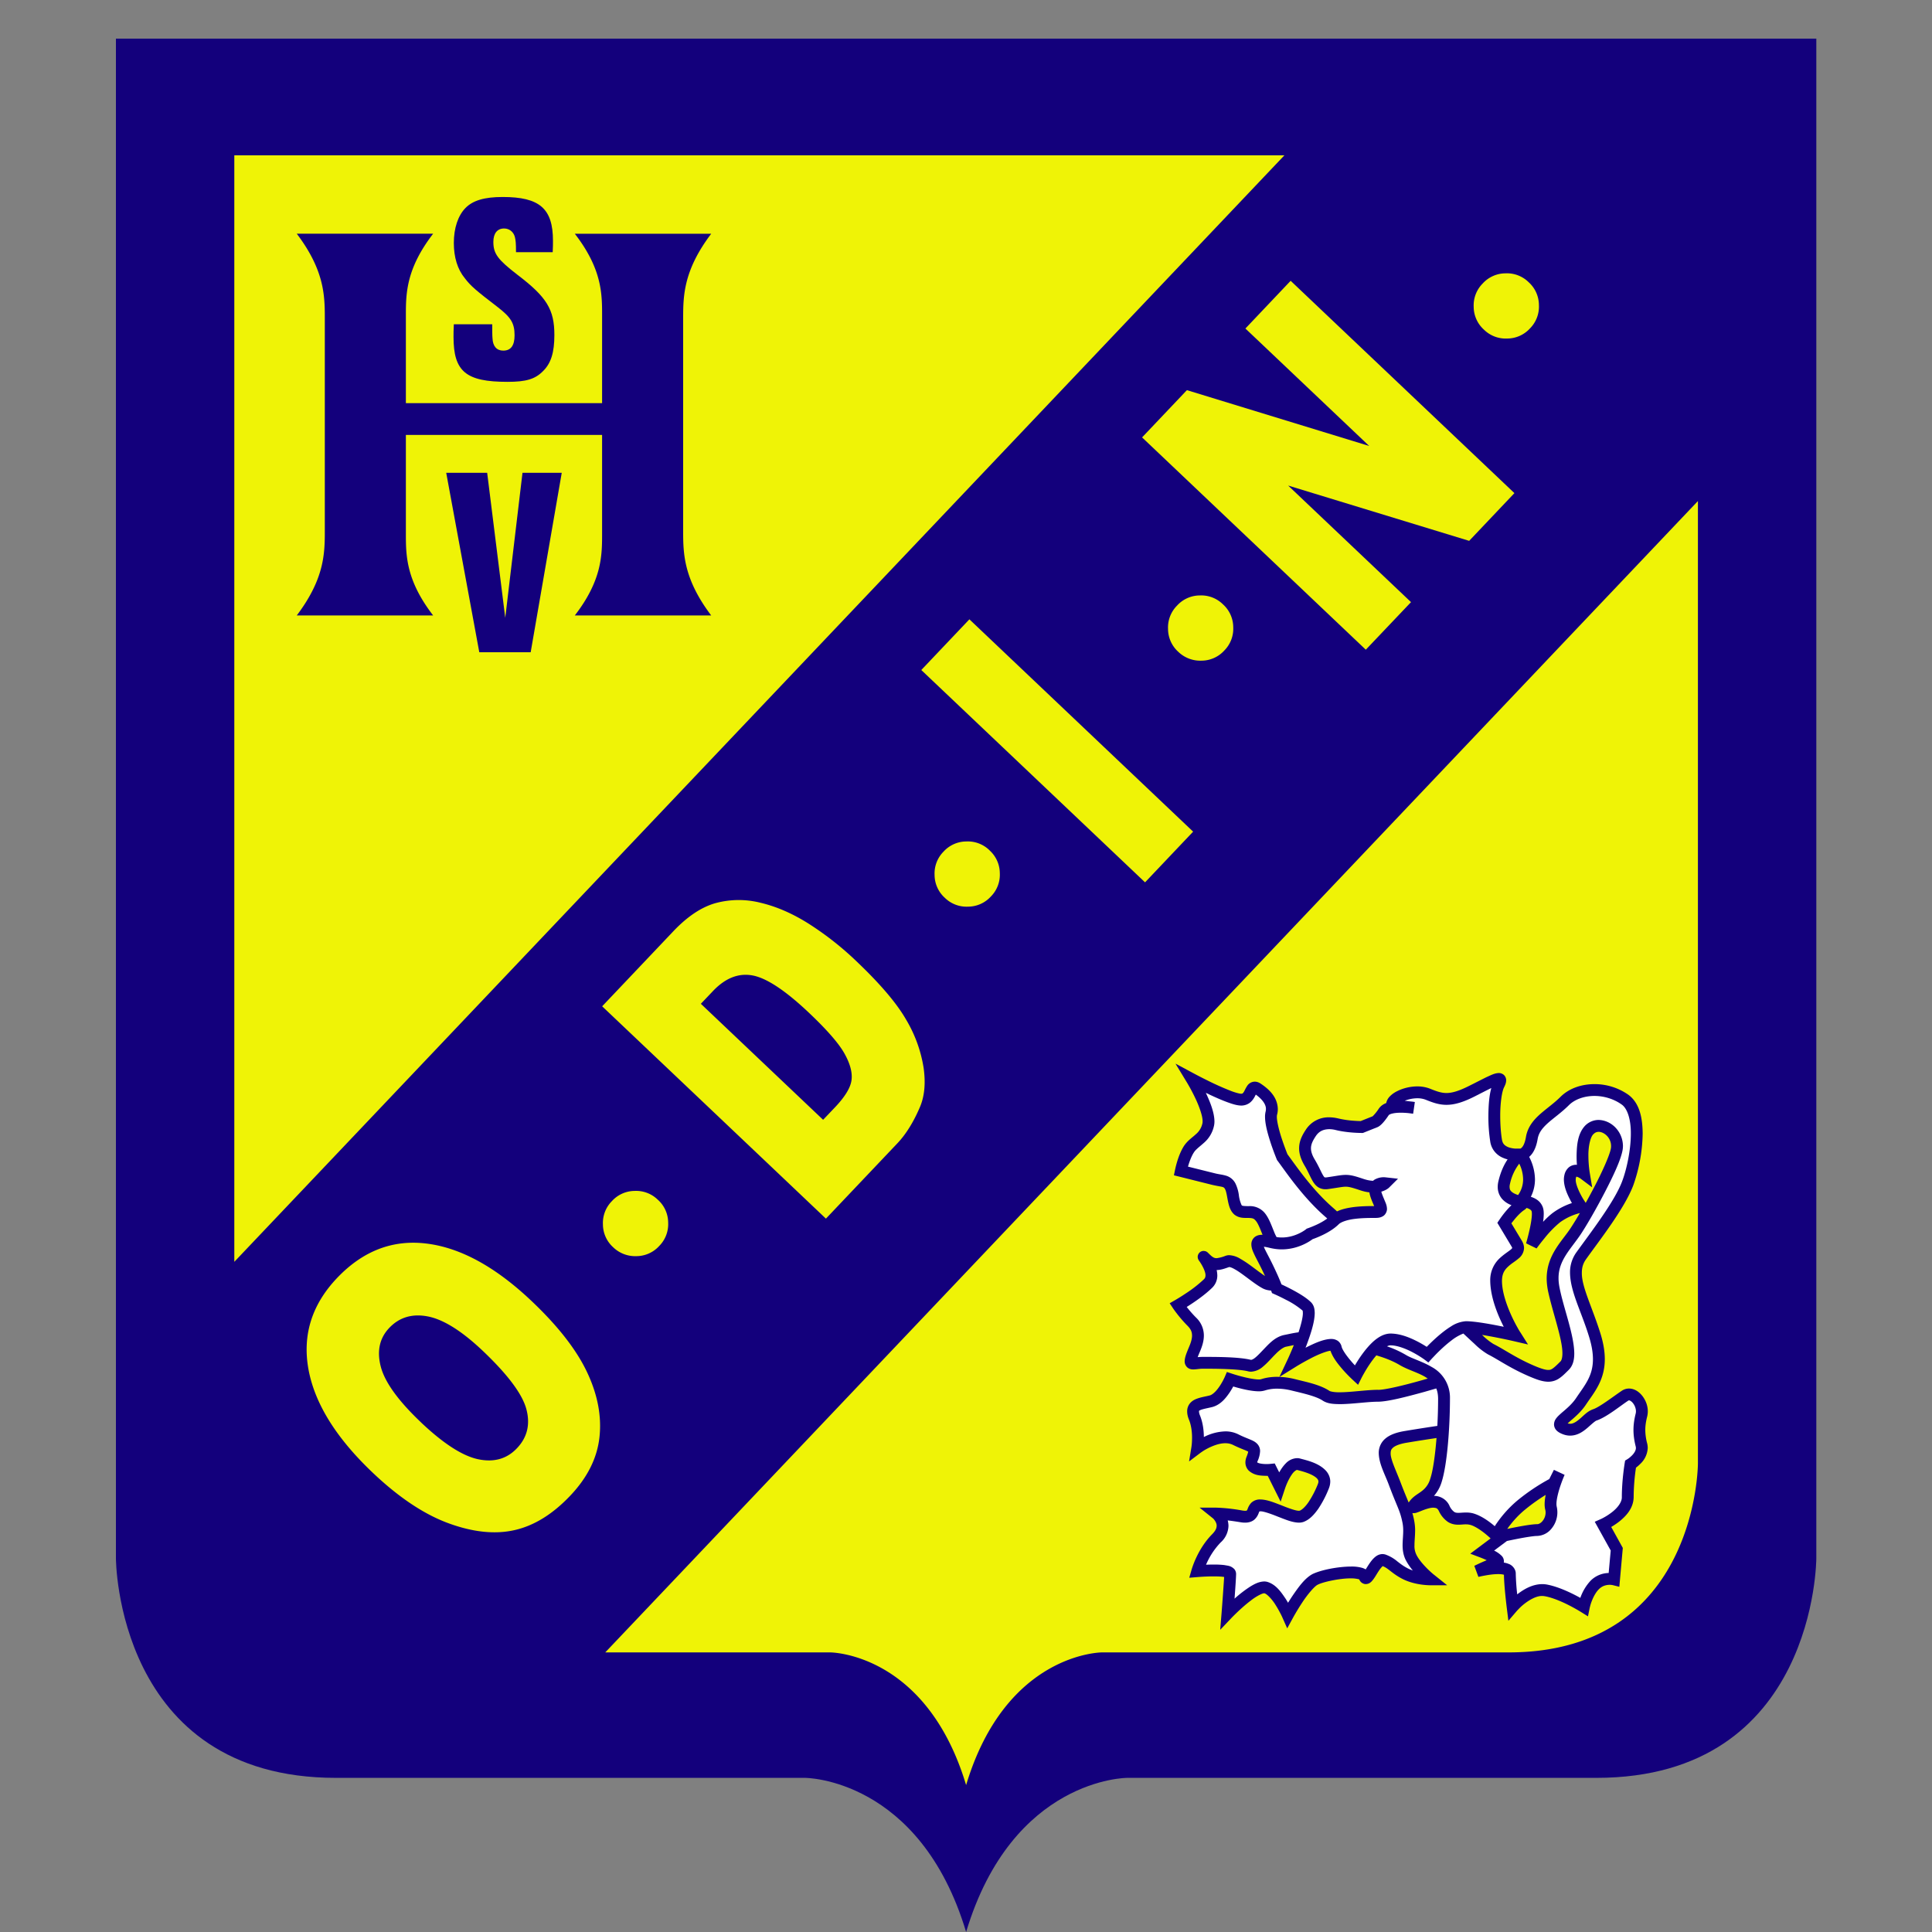 <svg xmlns="http://www.w3.org/2000/svg" width="500" height="500" fill="none"><rect width="100%" height="100%" fill="#808080" stroke="none"/><path fill="#13007c" fill-rule="evenodd" d="M30 10v393.28s0 56.83 56.92 56.83h121.44s29.68 0 41.67 39.89c12-39.89 41.67-39.89 41.67-39.89h121.44c56.92 0 56.92-56.83 56.92-56.83V10z" clip-rule="evenodd"/><path fill="#eff306" fill-rule="evenodd" d="M332.4 40.2 60.64 326.56V40.2zm58.02 387.44H285.21s-24.86 0-35.18 34.34c-10.33-34.34-35.19-34.34-35.19-34.34h-58.2l282.78-297.97v249.05s0 48.92-49 48.92M96.43 381.1q-14.17-13.46-16.6-26.73-2.4-13.28 7.38-23.6 10.05-10.58 23.23-8.93 13.2 1.64 27.18 14.91 10.16 9.63 14.28 18.3t3.25 16.82-7.56 15.2q-6.8 7.18-14.38 8.91t-17.1-1.75-19.68-13.13m12.5-13.01q8.77 8.31 14.87 9.57t9.99-2.86q4-4.2 2.44-10.09-1.55-5.86-11.27-15.1-8.18-7.75-14.24-8.92-6.06-1.16-9.98 2.97-3.76 3.96-2.2 10t10.4 14.43m61.36-57.55a8 8 0 0 1 2.62 5.89 8 8 0 0 1-2.32 6.03 8 8 0 0 1-5.9 2.63 8.2 8.2 0 0 1-6.02-2.31 8 8 0 0 1-2.64-5.9 8 8 0 0 1 2.32-6.03 8 8 0 0 1 5.9-2.64 8 8 0 0 1 6.03 2.33m-14.45-50.11 18.46-19.46q5.47-5.75 10.95-7.26a23 23 0 0 1 11.68-.05q6.19 1.48 12.46 5.46a80 80 0 0 1 12.2 9.6q9.29 8.82 12.94 15.21a35 35 0 0 1 4.5 12.43q.85 6.03-1 10.26-2.5 5.81-5.82 9.3l-18.46 19.46zm25.54-.65 31.64 30.02 3.05-3.2q3.9-4.1 4.3-7.03.4-2.91-1.78-6.84-2.16-3.92-9.12-10.52-9.2-8.73-14.68-9.76t-10.3 4.06zm74.74-39.68a8 8 0 0 1 2.63 5.88 8 8 0 0 1-2.32 6.04 8 8 0 0 1-5.9 2.62 8 8 0 0 1-6.02-2.3 8 8 0 0 1-2.64-5.9 8 8 0 0 1 2.32-6.04 8 8 0 0 1 5.9-2.63 8 8 0 0 1 6.03 2.32m-17.69-46.69 12.45-13.12 57.9 54.95-12.44 13.12zm78.1-16.97a8 8 0 0 1 2.63 5.89 8 8 0 0 1-2.31 6.03 8 8 0 0 1-5.91 2.63 8.2 8.2 0 0 1-6.02-2.31 8 8 0 0 1-2.63-5.9 8 8 0 0 1 2.32-6.03 8 8 0 0 1 5.9-2.64 8 8 0 0 1 6.02 2.33m-20.96-43.23 11.6-12.23 47.18 14.45-32.04-30.4 11.71-12.35 57.91 54.95-11.71 12.35-46.85-14.31 31.8 30.17-11.7 12.31zm100.07-40.14a8 8 0 0 1 2.63 5.89 8 8 0 0 1-2.31 6.04 8 8 0 0 1-5.91 2.62 8 8 0 0 1-6.02-2.31 8 8 0 0 1-2.64-5.9 8 8 0 0 1 2.33-6.03 8 8 0 0 1 5.9-2.63 8 8 0 0 1 6.02 2.32" clip-rule="evenodd"/><path fill="#13007c" fill-rule="evenodd" d="M143.04 65.26c.07-1.19.07-2.23.07-2.93 0-8.35-3.44-11.35-13.02-11.35-4.75 0-7.74.91-9.64 2.86s-3 5.15-3 9.05c0 3.69.95 6.82 2.85 9.12 1.53 2.02 2.85 3.13 8.48 7.45 3.44 2.65 4.39 4.18 4.39 7.31 0 2.65-.95 3.97-2.93 3.97-1.68 0-2.7-1.11-2.78-3.2-.07-.7-.07-1.95-.07-3.62h-9.94c-.08 1.32-.08 2.64-.08 3.27 0 8.98 3.22 11.63 13.97 11.63 4.82 0 7.16-.7 9.21-2.79 2.05-2.02 2.92-4.8 2.92-9.33 0-6.61-1.97-9.82-9.57-15.6-5.05-3.9-6.22-5.43-6.22-8.49 0-2.23 1.03-3.48 2.78-3.48 1.32 0 2.41.84 2.78 2.16.22.97.3 1.53.3 3.97zm2.34 57.1h-10.16l-4.46 37.53-4.68-37.53h-10.6l8.56 46.44h13.3z" clip-rule="evenodd"/><path fill="#13007c" fill-rule="evenodd" d="M176.8 82.21c0-5.88.2-12.37 7.26-21.72h-35.3c6.87 8.9 7.06 15.24 7.06 20.82v23.03h-50.78V81.3c0-5.58.2-11.92 7.06-20.82H76.8c7.06 9.35 7.26 15.84 7.26 21.72v55.36c0 5.88-.2 12.36-7.26 21.72h35.3c-6.86-8.9-7.06-15.24-7.06-20.82v-25.9h50.78v25.9c0 5.58-.2 11.92-7.06 20.82h35.3c-7.06-9.36-7.26-15.84-7.26-21.72zm249 287.87c0-1.1.16-2.2.5-3.53q.15-.67.15-1.3c0-1.48-.55-2.84-1.36-3.92-.82-1.06-1.97-1.95-3.5-1.98-.64 0-1.33.2-1.9.6-2.17 1.46-5.82 4.28-7.43 4.77-1.5.55-2.39 1.63-3.37 2.44-.96.84-1.81 1.33-2.53 1.31q-.29 0-.65-.1a40 40 0 0 1 1.37-1.2c1.05-.92 2.33-2.1 3.39-3.7 1.99-2.99 4.86-6.19 4.85-11.72 0-1.93-.34-4.1-1.11-6.6-2.15-6.86-4.9-12.15-4.83-15.75 0-1.34.3-2.4 1.06-3.48 3.52-4.95 9.94-13.07 12.25-19.15a42 42 0 0 0 2.43-13.37c-.03-3.96-.73-7.86-3.68-10.06a15.2 15.2 0 0 0-8.8-2.77c-3.33 0-6.55 1.07-8.79 3.3-1.64 1.64-3.54 2.94-5.25 4.45-1.69 1.5-3.26 3.34-3.69 5.95-.32 1.9-.89 2.57-1.17 2.81a1 1 0 0 1-.25.17h-1.47c-.6-.06-1.3-.18-1.86-.44-.79-.39-1.25-.79-1.45-1.84-.28-1.65-.45-3.9-.45-6.13-.02-3.13.4-6.34 1.01-7.48.28-.6.5-1.03.53-1.76.01-.38-.14-1-.62-1.43a2 2 0 0 0-1.32-.47c-1.13.06-1.89.5-3.17 1.07-1.23.6-2.76 1.4-4.57 2.3-2.73 1.37-4.44 1.8-5.78 1.8-1.35 0-2.54-.43-4.31-1.14a9 9 0 0 0-3.2-.57c-1.86 0-3.69.46-5.18 1.2q-1.12.53-1.94 1.36a3.5 3.5 0 0 0-.96 1.75c-.71.27-1.4.7-1.92 1.45a12 12 0 0 1-1.58 1.97l-3.1 1.24c-.35 0-.96-.02-1.74-.08a25 25 0 0 1-4-.58q-1.22-.3-2.41-.31a7 7 0 0 0-5.97 3.08c-.86 1.3-1.81 2.87-1.82 4.93q-.01 2.1 1.43 4.51c.92 1.54 1.4 2.8 2.03 3.89.31.54.68 1.08 1.26 1.53s1.37.7 2.13.68q.36 0 .7-.05c2.58-.37 3.76-.62 4.53-.61.75 0 1.51.18 3.66.9q1.33.45 2.44.56l.1.5c.26 1.03.66 1.92.96 2.62l.18.43c-1.42 0-3.43.02-5.44.28-1.44.2-2.9.5-4.17 1.1q-.56-.53-1.09-.99c-5.39-4.7-9.53-10.82-11.73-13.79-.19-.48-.77-1.94-1.35-3.67-.72-2.1-1.4-4.71-1.4-6.02q.01-.4.05-.52.2-.75.2-1.48c-.06-3.2-2.42-5.24-4.38-6.56-.44-.3-.95-.54-1.6-.55a2.4 2.4 0 0 0-2 1.17c-.46.7-.66 1.3-.9 1.61-.28.32-.22.31-.6.35-.28.02-1.42-.25-2.66-.73a73 73 0 0 1-6.15-2.75c-1.87-.92-3.24-1.66-3.24-1.66l-4.96-2.65 2.92 4.8s1.05 1.71 2.1 3.9c1.05 2.15 2.04 4.85 2 6.24q0 .29-.04.48a5 5 0 0 1-1.74 2.88c-.85.8-2.04 1.55-3 2.94-1.66 2.56-2.31 6.14-2.35 6.23l-.29 1.43 1.42.35 8.51 2.13c1.61.37 2.67.46 2.91.65.14.09.22.13.4.46q.26.46.52 1.92c.4 2.17.67 3.54 1.85 4.63 1.3 1.03 2.56.87 3.93.9 1.03.06 1.22.21 1.77.88.48.64.99 1.86 1.62 3.47h-.05c-.64 0-1.3.09-1.94.56a2.4 2.4 0 0 0-.9 1.91c.02 1.05.4 1.84.84 2.78.44.92 1 1.93 1.54 3.02q.67 1.34 1.15 2.4c-1.04-.69-2.4-1.74-3.74-2.72a28 28 0 0 0-2.7-1.77 6 6 0 0 0-2.82-.9q-.44-.01-.97.17a9 9 0 0 1-2.32.61c-.45-.02-.84-.08-1.75-.96l-.54-.53-.16-.12c-.13-.03-.1-.2-.88-.27a1.5 1.5 0 0 0-1.12.49c-.16.17-.4.51-.42 1.04.05.6.15.59.17.7.13.24.15.25.23.37.45.6 1.67 2.59 1.62 3.74-.02.44-.1.67-.37.96a33 33 0 0 1-4.73 3.7 52 52 0 0 1-2.74 1.72l-1.43.82.91 1.37c.04.05 1.5 2.24 3.74 4.49.9.92 1.12 1.6 1.14 2.5q0 1.16-.76 2.91c-.71 1.73-1.1 2.63-1.15 3.72a2.1 2.1 0 0 0 .8 1.71c.6.42 1.1.42 1.46.43.85-.02 1.56-.19 2.43-.18 2.79-.02 9.26.03 11.7.66q.41.1.81.1a5 5 0 0 0 3-1.25c1.2-.98 2.26-2.25 3.32-3.3 1.04-1.07 2.07-1.8 2.76-1.92l1.97-.41a79 79 0 0 1-1.53 3.56l-2.2 4.67-.59-.02c-1.46 0-2.86.2-4.12.61a2 2 0 0 1-.66.07c-1.06 0-2.86-.36-4.3-.74-1.46-.37-2.58-.75-2.58-.75l-1.34-.44-.56 1.3-.33.68c-.33.66-.91 1.67-1.6 2.52-.68.86-1.48 1.48-2 1.58-1.07.28-2.24.43-3.37.87-.57.22-1.16.54-1.65 1.1a3.2 3.2 0 0 0-.77 2.16q0 1.04.49 2.19c.6 1.5.78 3.28.77 4.67q-.01 1.05-.08 1.7l-.07.6-.62 3.78 3.05-2.3.53-.36c1.07-.7 3.66-2.08 5.82-2.05q1.07-.01 1.97.43c1.69.84 2.98 1.28 3.63 1.59q.2.09.3.16-.03.32-.4 1.28-.31.74-.32 1.5a3 3 0 0 0 .82 2.08c1.52 1.42 3.36 1.34 4.64 1.4h.32l3.34 6.68 1.17-3.52s.1-.3.3-.8c.3-.74.83-1.87 1.43-2.71.6-.9 1.26-1.23 1.34-1.17h.05c1.23.3 2.8.75 3.93 1.35.56.3 1 .62 1.24.9.25.3.31.49.32.75q.01.22-.14.63a25 25 0 0 1-2.41 4.66c-.87 1.3-1.84 2.12-2.33 2.25h-.04l-.14.01c-.68.04-2.55-.6-4.38-1.35-1.9-.72-3.77-1.54-5.6-1.57a3.2 3.2 0 0 0-2.4.92c-.79.9-.87 1.66-1.04 1.85l-.06.1s-.1.06-.45.06q-.28 0-.76-.08a45 45 0 0 0-6.64-.73h-4.36l3.4 2.73.02.01c.19.14 1.03 1.08.99 1.95-.01.5-.17 1.16-1.13 2.15-3.89 3.91-5.3 9.06-5.35 9.17l-.61 2.13 2.2-.18c.01 0 2.1-.18 4.15-.17 1.01 0 2.03.04 2.66.15h.02a765 765 0 0 1-.67 9.36l-.35 4.31 2.98-3.13s.38-.4 1.02-1.02c.95-.93 2.46-2.32 3.96-3.45 1.45-1.15 3.09-1.92 3.43-1.84h.02c.56.03 2.06 1.55 3 3.15.5.78.92 1.57 1.22 2.15s.45.93.45.93l1.26 2.84 1.49-2.73s1.03-1.9 2.4-3.96c1.33-2.05 3.22-4.29 4.03-4.62 1.36-.72 5.76-1.66 8.6-1.63a8 8 0 0 1 2.12.26q.1.3.38.62c.25.3.8.62 1.33.6.83-.04 1.17-.41 1.43-.63.8-.83 1.3-1.88 1.96-2.84a7 7 0 0 1 .96-1.18c.7.27 1.19.62 1.9 1.18.79.61 1.8 1.42 3.36 2.2 3.29 1.62 6.96 1.56 7.07 1.58h4.37l-3.41-2.73q-.02 0-.53-.44c-1-.86-3.17-2.97-4.02-4.72a5 5 0 0 1-.5-2.5c-.01-1.04.15-2.28.16-3.73q.02-1.21-.24-2.6-.22-1.13-.47-1.97l.34.03c.69-.04.89-.2 1.3-.32 1.07-.44 2.71-1.12 3.8-1.1.78.06 1 .12 1.39.8a7 7 0 0 0 2.34 2.86c.92.6 1.93.75 2.72.74.77 0 1.41-.1 1.98-.09q.54 0 1.05.12c1 .23 2.53 1.19 3.69 2.11a26 26 0 0 1 1.64 1.41l-5.27 3.95 2.61.99s.8.3 1.65.7c-1.7.7-3.19 1.45-3.21 1.46l1.06 2.86s.71-.18 1.74-.36c1.02-.19 2.33-.37 3.4-.36.66-.01 1.22.08 1.47.17.04 3.07.72 8.44.72 8.47l.43 3.44 2.25-2.63.56-.58c1.1-1.15 3.82-3.28 5.94-3.21q.3 0 .6.05c1.84.3 4.25 1.3 6.13 2.25s3.24 1.8 3.24 1.8l1.88 1.17.44-2.18.12-.48c.25-.98 1.04-3.19 2.3-4.4.9-.9 1.96-1.09 2.75-1.1a4 4 0 0 1 .74.07h.01l1.75.44.9-10.06-3-5.42c.59-.35 1.3-.8 2.03-1.37 1.72-1.36 3.73-3.4 3.78-6.35a53 53 0 0 1 .6-7.63c.31-.24.72-.57 1.14-1a6 6 0 0 0 1.9-4.1q0-.55-.13-1.12a14 14 0 0 1-.5-3.53m-69.12-10.4c-3.03.01-7.12.65-9.98.64-1.41.03-2.52-.23-2.65-.37-2.57-1.68-6.2-2.33-8.99-3.05a19 19 0 0 0-3.93-.56l4.37-2.71s1.68-1.04 3.7-2.08c1.87-1 4.22-1.92 5.13-1.97.61 1.79 1.93 3.42 3.13 4.82a38 38 0 0 0 2.51 2.6l1.5 1.39.91-1.83s.27-.53.75-1.36c.69-1.2 1.8-2.97 3.07-4.43 2.56.75 4.5 1.58 6.09 2.53 2.08 1.22 4.68 1.9 6.65 3.1l.56.38-1.7.48c-4.36 1.24-9.44 2.46-11.12 2.43m13.46 23.04a6 6 0 0 1-2.3 3.25c-.9.7-2.2 1.3-3.2 2.76l-.07.13c-.54-1.32-1.22-2.88-2.2-5.48-1.17-3.02-2.53-5.8-2.47-7.3.02-.7.13-1 .62-1.44.5-.45 1.6-.95 3.5-1.27 2.98-.5 5.6-.9 7.75-1.22-.35 4.38-.9 8.43-1.63 10.57m37.7-77.88q.07-.25.12-.33c.12.01.4.1.62.22q.2.1.32.18l.09.06 3.06 2.3-.63-3.78s-.08-.48-.17-1.28c-.08-.8-.17-1.9-.17-3.07-.05-2.35.48-4.94 1.33-5.66.44-.43.84-.56 1.32-.57.65-.01 1.5.36 2.15 1.04a3.8 3.8 0 0 1 1.03 3.17c-.25 1.66-2.18 6-4.37 10.17q-1.06 2.04-2.16 4l-.35-.54c-.8-1.17-2.3-4.03-2.23-5.47q0-.3.04-.44m-17.03 1.4a13 13 0 0 1 2.35-5.07l.02-.03a9.4 9.4 0 0 1 1 4.03 7 7 0 0 1-1.3 4.1c-.55-.2-1.1-.42-1.47-.7-.49-.39-.7-.63-.73-1.42q-.01-.36.13-.9m9.1 84.43q.09.37.09.76a3.5 3.5 0 0 1-.8 2.2c-.48.57-1.04.82-1.36.8-1.9.03-5.85.83-7.76 1.23 1-1.42 2.51-3.26 4.49-4.9a49 49 0 0 1 5.45-3.9c-.16.8-.27 1.62-.27 2.37q-.01.71.15 1.44m3.94-38.35q-1.27 1.3-1.96 1.8c-.48.32-.7.4-1.18.4-.62.02-1.79-.29-3.68-1.1-4.82-2.07-7.54-4.12-10.56-5.64a17 17 0 0 1-2.9-2.33 145 145 0 0 1 8.24 1.63l3.65.85-2-3.17c-.01 0-.3-.44-.74-1.24-1.36-2.38-4.03-7.9-4-12.12.04-2.23.97-3.14 2.26-4.2.65-.5 1.36-.94 2.03-1.52a3.6 3.6 0 0 0 1.42-2.7c0-.7-.24-1.35-.6-1.95l-2.68-4.46.7-.87c.73-.92 1.75-1.99 2.58-2.54q.3-.18.6-.5 0-.04.04-.06.27.06.51.17c.52.23.74.47.81.68.02.04.07.32.07.7 0 1.15-.36 3.13-.75 4.73-.37 1.6-.75 2.87-.75 2.87l2.71 1.33s.86-1.2 2.07-2.66a27 27 0 0 1 4-4.1 15 15 0 0 1 5.14-2.4 82 82 0 0 1-2.38 3.87c-2.24 3.44-6.18 6.92-6.21 13.03q0 1.43.3 3.03c1.14 5.54 3.81 12.64 3.77 16.41 0 1.19-.27 1.85-.5 2.06" clip-rule="evenodd"/><path fill="#fff" fill-rule="evenodd" d="M323.34 312.14a13 13 0 0 1-1.55-.05c-.5-.12-.3-.02-.49-.25a9 9 0 0 1-.7-2.67 10 10 0 0 0-.83-2.81 4 4 0 0 0-2.6-2.13c-.94-.27-1.76-.32-2.69-.56l-7.03-1.75.14-.48c.33-1.07.85-2.4 1.41-3.23.47-.74 1.4-1.4 2.5-2.38a8 8 0 0 0 2.7-4.56q.1-.52.1-1.07c-.04-2.38-1.15-5.06-2.23-7.38l1.04.5c1.44.67 2.97 1.35 4.37 1.87 1.41.52 2.58.9 3.73.93.94.01 1.81-.35 2.39-.85.8-.7 1.13-1.48 1.4-1.99 1.53 1.1 2.67 2.47 2.62 3.75q0 .34-.1.73-.14.64-.13 1.28c.01 2.1.8 4.72 1.54 6.99.75 2.24 1.5 4.03 1.5 4.05l.08.17.12.15c2.08 2.78 6.41 9.3 12.27 14.43q.3.25.59.52c-.82.61-1.87 1.2-2.8 1.62a28 28 0 0 1-2.23.91l-.27.09-.23.19-.08.06c-.48.37-2.95 2.06-6.16 2.04q-.65 0-1.34-.1-.41-.73-.65-1.38c-.72-1.76-1.24-3.24-2.14-4.5a5 5 0 0 0-4.25-2.14m8.92 33.37c-2.43.55-3.99 2.43-5.45 3.93-.72.76-1.39 1.46-1.95 1.91-.57.47-.98.59-1.08.57h-.07c-3.25-.8-9.55-.75-12.44-.76q-.73.01-1.31.07.21-.58.6-1.48c.57-1.35 1-2.7 1-4.12a6.4 6.4 0 0 0-2.04-4.66 31 31 0 0 1-2.4-2.73c1.72-1.08 4.6-3 6.66-5.04a4.4 4.4 0 0 0 1.26-3.13q-.02-.73-.17-1.38c1.27-.03 2.26-.46 3.25-.78.11-.02.67.13 1.34.52 2.14 1.15 5.12 3.87 7.45 5.06.66.32 1.35.46 2.06.51l.22.65.63.28s1.37.6 3 1.46a21 21 0 0 1 4.29 2.79q.05.1.07.62c.02 1.1-.48 3.05-1.12 5-1.37.17-2.5.46-3.8.71m91.06 28.84q.05.2.05.38c.02.59-.42 1.35-1.03 1.95-.3.3-.6.55-.82.72l-.27.18-.07.05-.6.36-.12.7c0 .05-.73 4.35-.73 8.77.04 1.3-1.13 2.8-2.6 3.93a16 16 0 0 1-2.66 1.66l-.22.1-1.53.68 4.13 7.44-.53 5.82a6.8 6.8 0 0 0-4.66 1.98 12.5 12.5 0 0 0-2.67 4.46c-2.06-1.14-5.6-2.91-8.76-3.47q-.57-.09-1.1-.09c-2.56.02-4.7 1.31-6.25 2.48l-.24.18v-.14a60 60 0 0 1-.36-5.17c.05-1.26-.97-2.3-1.83-2.58a5 5 0 0 0-1.27-.34q.03-.17.03-.35a2 2 0 0 0-.54-1.36 7 7 0 0 0-2-1.4l3.32-2.48c.55-.12 1.75-.37 3.09-.63 1.8-.35 3.98-.69 4.77-.68a5 5 0 0 0 3.7-1.92 6.6 6.6 0 0 0 1.33-5.66 3 3 0 0 1-.07-.69c-.01-1.2.5-3.19 1.04-4.76a38 38 0 0 1 1.07-2.78l-2.77-1.3-1.2 2.39a52 52 0 0 0-8.34 5.62 30 30 0 0 0-5.77 6.58c-1.35-1.16-3.47-2.74-5.65-3.34a7 7 0 0 0-1.8-.2c-.83 0-1.5.09-1.97.08-.53 0-.77-.06-1.07-.24a4 4 0 0 1-1.26-1.67 4.4 4.4 0 0 0-3.98-2.48 9.5 9.5 0 0 0 1.94-3.44c1.53-4.69 2.19-14.55 2.2-21.77a9 9 0 0 0-4.73-8.15c-2.47-1.46-5.19-2.2-6.65-3.1a26 26 0 0 0-4.92-2.24q.57-.28.93-.25c1.67-.02 3.93.85 5.68 1.78a27 27 0 0 1 3 1.83l1.1.82.94-1.04 1-1.05c.95-.97 2.47-2.43 4.02-3.6a12 12 0 0 1 3.1-1.8q1.6 1.5 2.94 2.73a18 18 0 0 0 3.44 2.67c2.65 1.32 5.61 3.52 10.72 5.71 2.02.86 3.45 1.35 4.89 1.36a5 5 0 0 0 2.94-.96c.82-.57 1.51-1.29 2.37-2.14 1.13-1.16 1.4-2.69 1.4-4.23-.04-4.85-2.8-11.8-3.81-17.02q-.26-1.31-.26-2.42c-.03-4.6 3.04-7.4 5.7-11.32 1.48-2.22 3.96-6.49 6.2-10.8 2.25-4.33 4.22-8.5 4.68-11.09q.09-.56.09-1.07c-.07-3.71-2.96-6.62-6.3-6.7-1.21 0-2.5.48-3.48 1.47-1.99 2.11-2.17 5.2-2.22 7.82q0 1.27.09 2.33l-.2-.02c-.58 0-1.31.18-1.9.67a3.6 3.6 0 0 0-1.14 1.97q-.14.6-.14 1.2c.03 1.94.87 3.78 1.65 5.28q.21.42.43.79a18 18 0 0 0-4.92 2.52c-.84.64-1.72 1.47-2.54 2.34q.16-1.1.17-2.06c0-.57-.04-1.1-.22-1.66-.6-1.7-2-2.4-3.12-2.76a10 10 0 0 0 1.07-4.56 13 13 0 0 0-1.5-5.77c.96-.82 1.8-2.27 2.19-4.62.28-1.64 1.2-2.82 2.7-4.17 1.48-1.32 3.48-2.69 5.38-4.58 1.49-1.5 3.95-2.4 6.62-2.4 2.4 0 4.95.73 7.02 2.2 1.53 1.02 2.43 3.95 2.4 7.57 0 4.33-1.13 9.38-2.24 12.29-1.95 5.27-8.3 13.47-11.87 18.44a8.8 8.8 0 0 0-1.63 5.26c.06 4.93 2.97 10.07 4.96 16.66.7 2.28.97 4.14.97 5.7 0 4.4-2.11 6.71-4.33 10.03-.93 1.4-2.17 2.5-3.27 3.44q-.83.69-1.5 1.36c-.41.48-.93 1-.97 2.05a2.3 2.3 0 0 0 .79 1.7c.42.37.87.6 1.4.81q1 .4 2 .4c2-.02 3.43-1.14 4.52-2.06 1.07-.96 2.01-1.8 2.34-1.86 2.65-.92 6.09-3.78 8.17-5.14.1-.06.12-.06.19-.06.11-.03.63.18 1.06.77.44.56.74 1.38.73 2.05q0 .31-.06.56c-.38 1.5-.58 2.88-.58 4.27 0 1.4.2 2.77.58 4.28" clip-rule="evenodd"/><path fill="#fff" fill-rule="evenodd" d="M346.03 346.89c.54.29 1 .9 1.15 1.52.22 1.17 2.11 3.51 3.47 4.95 1.06-1.8 2.88-4.58 5.06-6.44 1.18-.97 2.53-1.78 4.17-1.8 2.6.02 5.12 1.1 7.1 2.13.9.47 1.67.94 2.26 1.31 1.3-1.34 3.8-3.76 6.3-5.3a8 8 0 0 1 3.85-1.33c2.42.01 6.76.82 9.78 1.44-1.5-2.94-3.47-7.58-3.5-11.97a7.7 7.7 0 0 1 2.57-5.88c1.32-1.2 2.68-1.95 3.02-2.4q.1-.1.1-.13c0-.03-.01-.13-.16-.38l-3.19-5.32-.5-.83.54-.8c.05-.06 1.34-2.06 3.12-3.76a6 6 0 0 1-2.43-1.62 4.7 4.7 0 0 1-1.13-3.12q0-.8.23-1.67c.6-2.43 1.48-4.2 2.33-5.44q-.62-.15-1.27-.44c-1.42-.6-2.89-2-3.22-4.13a42 42 0 0 1-.49-6.63c.02-2.65.19-5.23.76-7.27-1.14.55-2.65 1.34-4.45 2.25-2.94 1.47-5.14 2.1-7.16 2.1s-3.68-.64-5.45-1.35a6 6 0 0 0-2.07-.35c-1.1 0-2.31.25-3.27.64l1.26.16c.8.07 1.32.16 1.35.17l-.44 3.03-1.24-.16c-.55-.05-1.24-.1-1.94-.1-.8 0-1.64.07-2.25.23-.62.14-.91.39-.9.42-1.51 2.26-2.36 2.81-2.73 3l-.06.04-3.88 1.55h-.29c-.06 0-3.65.01-6.75-.76a7 7 0 0 0-1.68-.22c-1.56.03-2.62.56-3.42 1.71-.82 1.23-1.3 2.18-1.3 3.24 0 .74.22 1.65.99 2.93.78 1.31 1.3 2.44 1.7 3.25s.7 1.25.8 1.3c.08.04.05.05.29.06l.28-.02c2.49-.35 3.62-.63 4.95-.64 1.36 0 2.5.35 4.63 1.06 1 .33 1.8.45 2.43.47q.35-.32.71-.47a4.7 4.7 0 0 1 2.57-.42l3.17.35-2.26 2.25c-.13.15-.8.74-2.06 1.1.19.7.5 1.4.79 2.1.29.73.64 1.34.68 2.33.04.6-.35 1.53-1.03 1.91-.66.4-1.27.45-1.94.46-1.41 0-3.48 0-5.4.25-1.9.23-3.6.81-4.16 1.43-2.23 2.18-5.74 3.47-6.72 3.82-.83.62-3.78 2.62-7.97 2.64q-1.47 0-3.08-.38-1-.25-1.56-.3.12.36.36.83c.39.8.95 1.83 1.52 2.97 1.5 3.01 2.32 5 2.68 5.94.59.27 1.54.72 2.6 1.28 1.75.93 3.75 2.07 5.08 3.38.8.86.9 1.83.92 2.75-.02 2.44-1.1 5.57-2.11 8.3l-.27.68c2.18-1.08 4.52-2.21 6.6-2.27.48 0 1.01.07 1.55.37m18.43 59.06c-1.27-.64-2.03-1.25-2.84-1.88a10 10 0 0 0-3.03-1.75 3 3 0 0 0-.8-.13c-1.16.04-1.85.67-2.4 1.22-.8.86-1.4 1.9-1.92 2.72l-.02.03a4 4 0 0 0-1.06-.44 10 10 0 0 0-2.74-.3c-3.44.02-7.74.87-9.97 1.95-2.03 1.09-3.68 3.46-5.2 5.67q-.61.92-1.12 1.75l-.56-.93c-1.19-1.76-2.53-3.8-4.83-4.48q-.41-.1-.78-.1c-1.33.04-2.43.6-3.58 1.3a32 32 0 0 0-4.1 3.15c.19-2.55.4-5.53.4-6.4a2 2 0 0 0-.46-1.25c-.92-.9-1.64-.85-2.51-1.03-.87-.11-1.84-.15-2.8-.15-.7 0-1.4.02-2.01.05a19 19 0 0 1 3.78-5.76 6 6 0 0 0 2.03-4.32 6 6 0 0 0-.2-1.39q1.3.15 3.22.46.67.12 1.26.12c.97.01 1.89-.28 2.5-.86.91-.86 1.03-1.74 1.2-1.98l.05-.08.21-.01c.75-.04 2.64.61 4.47 1.35 1.9.72 3.72 1.54 5.5 1.58q.55.01 1.15-.17c1.64-.59 2.8-1.9 3.89-3.43a28 28 0 0 0 2.73-5.26q.35-.88.36-1.77c0-1.07-.45-2.04-1.06-2.74-1.85-2.05-4.81-2.7-6.74-3.22q-.41-.11-.81-.1a4.2 4.2 0 0 0-2.88 1.33c-.7.7-1.26 1.54-1.72 2.35l-1.16-2.31-1.05.1s-.45.06-1.08.06c-.67 0-1.54-.08-2.04-.26q-.29-.11-.36-.18-.01-.08.1-.35a7 7 0 0 0 .64-2.55 2.7 2.7 0 0 0-.7-1.85c-.67-.71-1.36-.94-2.12-1.27-.78-.32-1.69-.67-2.82-1.24a7.4 7.4 0 0 0-3.35-.76 13 13 0 0 0-5.56 1.46c-.02-1.6-.21-3.61-1-5.57a3 3 0 0 1-.26-1.05c0-.19.01-.12.02-.15.01-.04.35-.27 1-.43.64-.18 1.51-.34 2.45-.57 2.15-.6 3.46-2.3 4.45-3.74q.57-.87.94-1.57c1.61.48 4.43 1.23 6.58 1.25q.8.02 1.62-.22a10 10 0 0 1 3.16-.46c1.19 0 2.49.16 3.79.49 2.88.7 6.35 1.46 8.04 2.62 1.28.8 2.7.86 4.34.89 3.23 0 7.34-.64 9.99-.63 2.57-.03 7.43-1.3 11.94-2.54l3.08-.89q.45 1.03.48 2.59c0 2.16-.06 4.63-.2 7.1-2.29.34-5.16.78-8.46 1.33-2.2.37-3.82.96-5 1.96a4.8 4.8 0 0 0-1.7 3.78c.06 2.83 1.65 5.53 2.68 8.37 2.18 5.8 2.82 6.38 3.48 9.7q.18 1 .17 2c0 1.19-.15 2.4-.16 3.73 0 1.2.16 2.54.83 3.87a15 15 0 0 0 1.82 2.68q-.62-.2-1.19-.49" clip-rule="evenodd"/></svg>